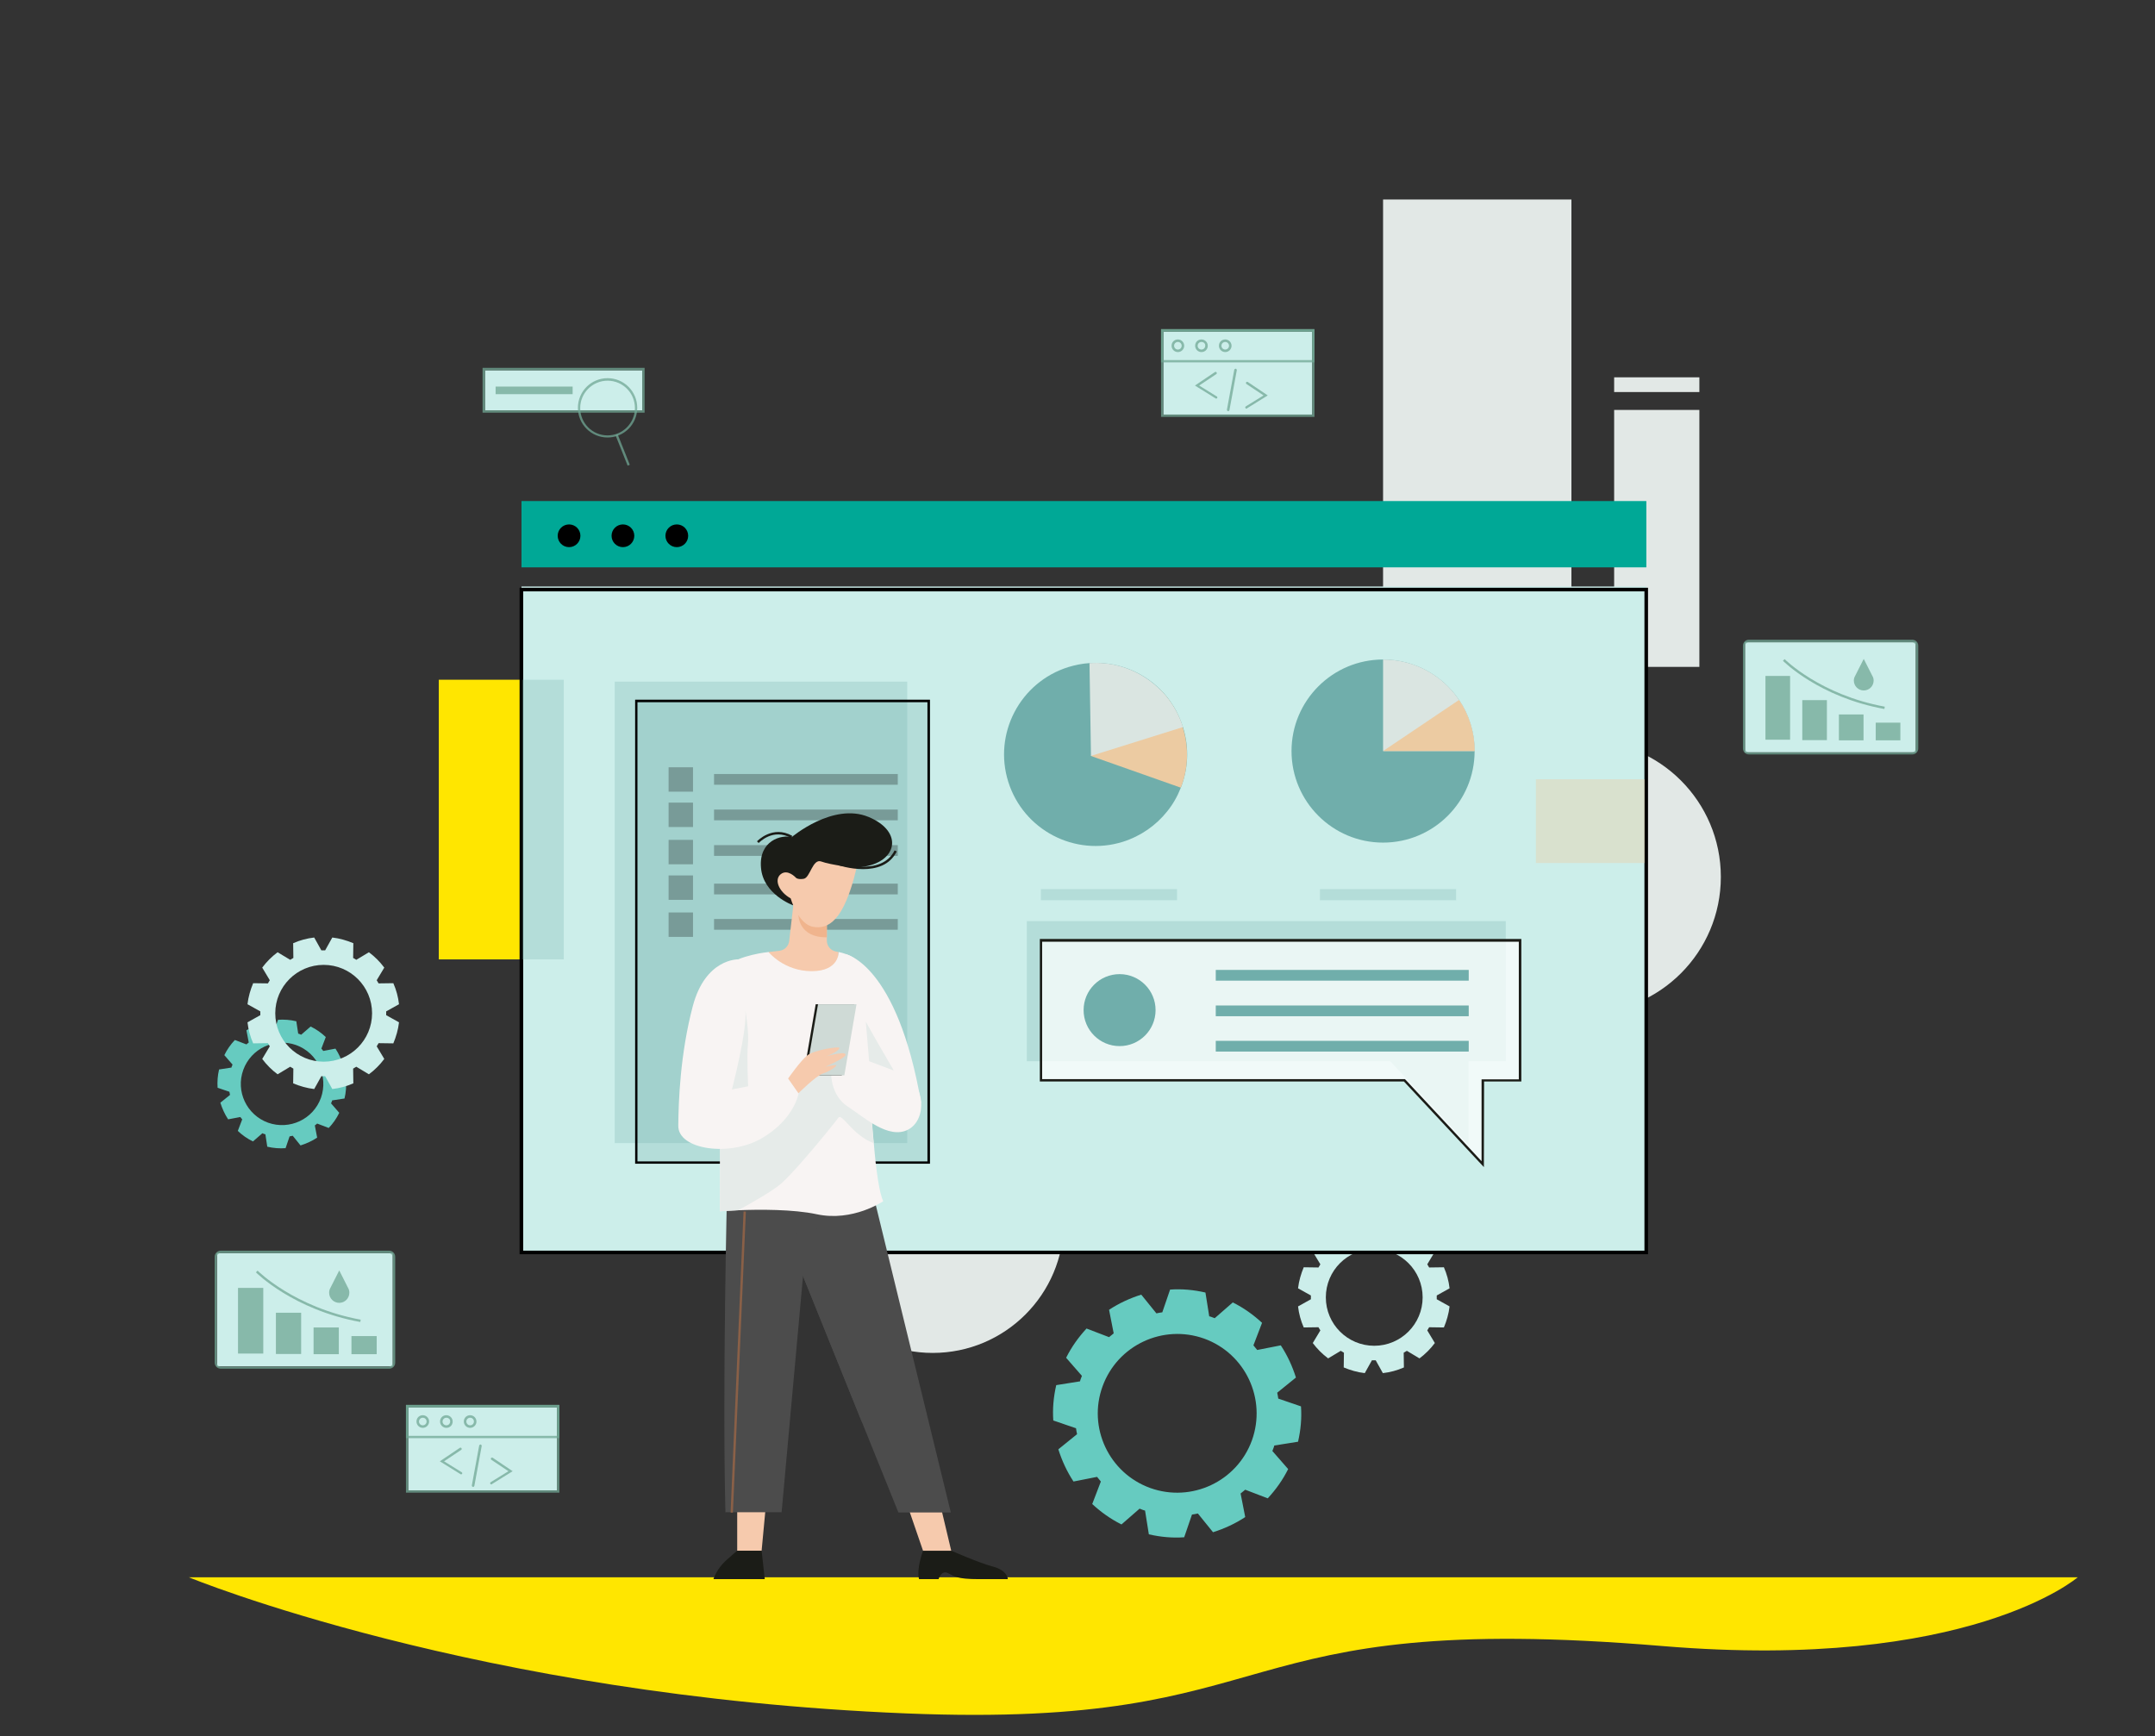 <?xml version="1.0" encoding="utf-8"?>
<!-- Generator: Adobe Illustrator 25.2.0, SVG Export Plug-In . SVG Version: 6.00 Build 0)  -->
<svg version="1.1" id="Layer_1" xmlns="http://www.w3.org/2000/svg" xmlns:xlink="http://www.w3.org/1999/xlink" x="0px" y="0px"
	 viewBox="0 0 1024 825" style="enable-background:new 0 0 1024 825;" xml:space="preserve">
<rect x="0" y="0" width="1024" height="825" fill="#333333" stroke="none"/>
<style type="text/css">
	.bst0{fill:#CCEEEA;}
	.bbst1{fill:#FFFFFF;}
	.bst2{fill:#E2E8E6;}
	.bst3{fill:#FFE600;}
	.bst4{opacity:0.26;fill:#70AEAB;enable-background:new    ;}
	.bst5{opacity:0.26;}
	.bst6{opacity:0.26;enable-background:new    ;}
	.bst7{fill:#00A896;}
	.bst8{opacity:0.75;fill:#70A794;enable-background:new    ;}
	.bst9{opacity:0.75;}
	.bst10{fill:#70A794;}
	.bst11{fill:#66CBC0;}
	.bst12{fill:#70AEAB;}
	.bst13{fill:#ECCBA2;}
	.bst14{fill:#DAE5E1;}
	.bst15{opacity:0.72;fill:#FFFFFF;enable-background:new    ;}
	.bst16{fill:#1B1C17;}
	.bst17{fill:#F8F4F3;}
	.bst18{fill:#F6CAAD;}
	.bst19{fill:#F0B48D;}
	.bst20{fill:#4C4C4C;}
	.bst21{fill:#E6EBE9;}
	.bst22{fill:#CFDAD6;}
	.bst23{fill:#8A6047;}
	.bst24{opacity:0.39;fill:#ECCBA2;enable-background:new    ;}
</style>
<rect x="829.2" y="305.2" class="bst0" width="81.1" height="52.3"/>
<rect x="552.8" y="157.6" class="bst0" width="70.7" height="39.4"/>
<rect x="230.5" y="176" class="bst0" width="74.7" height="19"/>
<path class="bst1" d="M3039.2-79.3"/>
<path class="bst1" d="M-1005.4-79.3"/>
<circle class="bst2" cx="752.9" cy="416.7" r="64.8"/>
<circle class="bst2" cx="443.2" cy="580.6" r="62.3"/>
<rect x="767" y="194.8" class="bst2" width="40.5" height="122.1"/>
<rect x="767" y="179.3" class="bst2" width="40.5" height="7"/>
<rect x="657.2" y="94.8" class="bst2" width="89.5" height="216.3"/>
<path class="bst0" d="M682.7,616.5c0-0.3,0-0.6,0-0.9l6.1-3.4c-0.4-3.5-1.3-6.8-2.7-10l-7,0.1c-0.3-0.5-0.6-1-0.9-1.5l3.6-6
	c-2.1-2.8-4.5-5.2-7.3-7.3l-6,3.6c-0.5-0.3-1-0.6-1.5-0.9l0.1-7c-3.1-1.3-6.5-2.3-10-2.7l-3.4,6.1c-0.3,0-0.6,0-0.9,0s-0.6,0-0.9,0
	l-3.4-6.1c-3.5,0.4-6.8,1.3-10,2.7l0.1,7c-0.5,0.3-1,0.6-1.5,0.9l-6-3.6c-2.8,2.1-5.2,4.5-7.3,7.3l3.6,6c-0.3,0.5-0.6,1-0.9,1.5
	l-7-0.1c-1.3,3.1-2.3,6.5-2.7,10l6.1,3.4c0,0.3,0,0.6,0,0.9s0,0.6,0,0.9l-6.1,3.4c0.4,3.5,1.3,6.8,2.7,10l7-0.1
	c0.3,0.5,0.6,1,0.9,1.5l-3.6,6c2.1,2.8,4.5,5.2,7.3,7.3l6-3.6c0.5,0.3,1,0.6,1.5,0.9l-0.1,7c3.1,1.3,6.5,2.3,10,2.7l3.4-6.1
	c0.3,0,0.6,0,0.9,0s0.6,0,0.9,0l3.4,6.1c3.5-0.4,6.8-1.3,10-2.7l-0.1-7c0.5-0.3,1-0.6,1.5-0.9l6,3.6c2.8-2.1,5.2-4.5,7.3-7.3l-3.6-6
	c0.3-0.5,0.6-1,0.9-1.5l7,0.1c1.3-3.1,2.3-6.5,2.7-10l-6.1-3.4C682.7,617,682.7,616.8,682.7,616.5z M653,639.5
	c-12.7,0-23-10.3-23-23s10.3-23,23-23s23,10.3,23,23S665.7,639.5,653,639.5z"/>
<rect x="208.5" y="323" class="bst3" width="79.1" height="132.9"/>
<rect x="247.8" y="278.7" class="bst0" width="534.5" height="316.5"/>
<rect x="292.1" y="323.9" class="bst4" width="139" height="219.3"/>
<g>
	<rect x="302.7" y="333.5" class="bst4" width="139" height="219.3"/>
	<path d="M441.9,553H301.8V332.5h140.1V553z M302.9,551.9h137.8V333.7H302.9V551.9z"/>
</g>
<g>
	<g class="bst5">
		<g>
			<rect x="339.3" y="401.6" width="87.3" height="5.1"/>
		</g>
	</g>
	<g class="bst5">
		<g>
			<rect x="339.3" y="384.7" width="87.3" height="5.1"/>
		</g>
	</g>
	<g class="bst5">
		<g>
			<rect x="339.3" y="436.7" width="87.3" height="5.1"/>
		</g>
	</g>
	<g class="bst5">
		<g>
			<rect x="339.3" y="419.9" width="87.3" height="5.1"/>
		</g>
	</g>
	<g class="bst5">
		<g>
			<rect x="339.3" y="367.8" width="87.3" height="5.1"/>
		</g>
	</g>
	<rect x="317.7" y="364.6" class="bst6" width="11.6" height="11.6"/>
	<rect x="317.7" y="381.4" class="bst6" width="11.6" height="11.6"/>
	<rect x="317.7" y="399.1" class="bst6" width="11.6" height="11.6"/>
	<rect x="317.7" y="416" class="bst6" width="11.6" height="11.6"/>
	<rect x="317.7" y="433.6" class="bst6" width="11.6" height="11.6"/>
</g>
<path d="M783.1,596H246.9V279.3h536.2V596z M248.6,594.3h532.8V281H248.6V594.3z"/>
<rect x="247.8" y="238.1" class="bst7" width="534.5" height="31.5"/>
<g>
	<path class="bst8" d="M306.3,196.1h-77v-21.3h77V196.1z M230.5,195h74.7v-19h-74.7L230.5,195L230.5,195z"/>
	<rect x="235.5" y="183.7" class="bst8" width="36.6" height="3.6"/>
	<path class="bst8" d="M288.7,207.9c-7.8,0-14.1-6.3-14.1-14.1s6.3-14.1,14.1-14.1c7.8,0,14.1,6.3,14.1,14.1
		C302.8,201.6,296.5,207.9,288.7,207.9z M288.7,180.9c-7.1,0-13,5.8-13,13s5.8,13,13,13c7.1,0,13-5.8,13-13S295.9,180.9,288.7,180.9
		z"/>
	
		<rect x="295.3" y="206.1" transform="matrix(0.929 -0.37 0.37 0.929 -58.126 124.567)" class="bst8" width="1.1" height="15.6"/>
</g>
<g>
	<g>
		<circle class="bst1" cx="321.6" cy="254.6" r="5.4"/>
	</g>
	<g>
		<circle class="bst1" cx="296" cy="254.6" r="5.4"/>
	</g>
	<g>
		<circle class="bst1" cx="270.4" cy="254.6" r="5.4"/>
	</g>
</g>
<g>
	<path class="bst8" d="M624.6,198.1h-72.9v-41.7h72.9V198.1z M552.8,197h70.7v-39.4h-70.7V197z"/>
	<path class="bst8" d="M624.6,172.2h-72.9v-15.8h72.9V172.2z M552.8,171.1h70.7v-13.5h-70.7V171.1z"/>
	<g class="bst9">
		<g>
			<path class="bst10" d="M582.2,167.3c-1.6,0-3-1.3-3-3s1.3-3,3-3c1.6,0,3,1.3,3,3S583.8,167.3,582.2,167.3z M582.2,162.5
				c-1,0-1.8,0.8-1.8,1.8s0.8,1.8,1.8,1.8s1.8-0.8,1.8-1.8S583.2,162.5,582.2,162.5z"/>
		</g>
		<g>
			<path class="bst10" d="M570.9,167.3c-1.6,0-3-1.3-3-3s1.3-3,3-3c1.6,0,3,1.3,3,3S572.6,167.3,570.9,167.3z M570.9,162.5
				c-1,0-1.8,0.8-1.8,1.8s0.8,1.8,1.8,1.8s1.8-0.8,1.8-1.8C572.8,163.3,572,162.5,570.9,162.5z"/>
		</g>
		<g>
			<path class="bst10" d="M559.7,167.3c-1.6,0-3-1.3-3-3s1.3-3,3-3c1.6,0,3,1.3,3,3S561.3,167.3,559.7,167.3z M559.7,162.5
				c-1,0-1.8,0.8-1.8,1.8s0.8,1.8,1.8,1.8s1.8-0.8,1.8-1.8S560.7,162.5,559.7,162.5z"/>
		</g>
	</g>
	<path class="bst8" d="M577.9,189.4c-0.1,0-0.2,0-0.3-0.1l-9.8-6.1l9.5-6.4c0.3-0.2,0.6-0.1,0.8,0.2s0.1,0.6-0.2,0.8l-8.1,5.4
		l8.4,5.2c0.3,0.2,0.3,0.5,0.2,0.8C578.3,189.3,578.1,189.4,577.9,189.4z"/>
	<path class="bst8" d="M592.3,194.2c-0.2,0-0.4-0.1-0.5-0.3c-0.2-0.3-0.1-0.6,0.2-0.8l8.4-5.2l-8.1-5.4c-0.3-0.2-0.3-0.5-0.2-0.8
		c0.2-0.3,0.5-0.3,0.8-0.2l9.5,6.4l-9.8,6.1C592.5,194.1,592.4,194.2,592.3,194.2z"/>
	<path class="bst8" d="M583.6,195.4L583.6,195.4c-0.4-0.1-0.6-0.4-0.6-0.7l3.5-19c0.1-0.3,0.4-0.5,0.7-0.5c0.3,0.1,0.5,0.4,0.5,0.7
		l-3.5,19C584.1,195.2,583.9,195.4,583.6,195.4z"/>
</g>
<path class="bst11" d="M542.8,717.4c0.4,0.2,0.9,0.3,1.3,0.4l1.8,11.3c5.6,1.3,11.3,1.8,16.8,1.4l3.7-10.8c0.9-0.1,1.9-0.3,2.8-0.5
	l7.2,8.9c5.4-1.7,10.6-4.1,15.3-7.2l-2.2-11.2c0.7-0.6,1.5-1.2,2.2-1.8l10.7,4.1c3.8-4.1,7.1-8.7,9.7-13.9l-7.5-8.6
	c0.2-0.4,0.3-0.9,0.5-1.3c0.2-0.4,0.3-0.9,0.4-1.3l11.3-1.8c1.3-5.6,1.8-11.3,1.4-16.8l-10.8-3.7c-0.1-0.9-0.3-1.9-0.5-2.8l8.9-7.2
	c-1.7-5.4-4.1-10.6-7.2-15.3l-11.2,2.2c-0.6-0.7-1.2-1.5-1.8-2.2l4.1-10.7c-4.1-3.8-8.7-7.1-13.9-9.7l-8.6,7.5
	c-0.4-0.2-0.9-0.3-1.3-0.5c-0.4-0.2-0.9-0.3-1.3-0.4l-1.8-11.3c-5.6-1.3-11.3-1.8-16.8-1.4l-3.7,10.8c-0.9,0.1-1.9,0.3-2.8,0.5
	l-7.2-8.9c-5.4,1.7-10.6,4.1-15.3,7.2l2.2,11.2c-0.7,0.6-1.5,1.2-2.2,1.8l-10.7-4.1c-3.8,4.1-7.1,8.7-9.7,13.9l7.5,8.6
	c-0.2,0.4-0.3,0.9-0.5,1.3c-0.2,0.4-0.3,0.9-0.4,1.3l-11.3,1.8c-1.3,5.6-1.8,11.3-1.4,16.8l10.8,3.7c0.1,0.9,0.3,1.9,0.5,2.8
	l-8.9,7.2c1.7,5.4,4.1,10.6,7.2,15.3l11.2-2.2c0.6,0.7,1.2,1.5,1.8,2.2l-4.1,10.7c4.1,3.8,8.7,7.1,13.9,9.7l8.6-7.5
	C541.9,717.1,542.4,717.2,542.8,717.4z M523.9,658.8c7.1-19.6,28.7-29.7,48.3-22.7c19.6,7.1,29.7,28.7,22.7,48.3
	c-7.1,19.6-28.7,29.7-48.3,22.7C526.9,700,516.8,678.3,523.9,658.8z"/>
<g>
	<path class="bst8" d="M908.7,358.5H831c-1.6,0-2.8-1.3-2.8-2.8v-48.9c0-1.6,1.3-2.8,2.8-2.8h77.7c1.6,0,2.8,1.3,2.8,2.8v48.9
		C911.5,357.3,910.2,358.5,908.7,358.5z M830.9,305.2c-0.9,0-1.7,0.8-1.7,1.7v48.9c0,0.9,0.8,1.7,1.7,1.7h77.7
		c0.9,0,1.7-0.8,1.7-1.7v-48.9c0-0.9-0.8-1.7-1.7-1.7H830.9z"/>
	<g class="bst9">
		<rect x="891.3" y="343.4" class="bst10" width="11.7" height="8.4"/>
	</g>
	<g class="bst9">
		<rect x="873.8" y="339.5" class="bst10" width="11.7" height="12.3"/>
	</g>
	<g class="bst9">
		<rect x="856.4" y="332.7" class="bst10" width="11.7" height="19"/>
	</g>
	<g class="bst9">
		<rect x="838.9" y="321.2" class="bst10" width="11.7" height="30.3"/>
	</g>
	<path class="bst8" d="M895.4,336.9c-31-5.6-48-22.7-48.2-22.9l0.8-0.8c0.2,0.2,17,17,47.6,22.6L895.4,336.9z"/>
	<path class="bst8" d="M889.7,321.2L889.7,321.2L889.7,321.2C889.7,321.2,889.7,321.1,889.7,321.2l-4.1-8.1l-4.1,8.1l0,0l0,0l0,0
		c-0.4,0.7-0.6,1.4-0.6,2.2c0,2.6,2.1,4.7,4.7,4.7c2.6,0,4.7-2.1,4.7-4.7C890.3,322.6,890.1,321.8,889.7,321.2z"/>
</g>
<path class="bst3" d="M89.7,749.5h897.6c0,0-51.7,44.8-197.2,32.7c-213-17.8-173.2,39.6-359.5,32C226.2,805.9,89.7,749.5,89.7,749.5z
	"/>
<g>
	<g>
		<path class="bst12" d="M533.6,400c-22.9,7.2-47.3-5.6-54.5-28.5s5.6-47.3,28.5-54.5c3.3-1,6.7-1.7,10.1-1.9
			c12.6-0.9,24.8,3.8,33.5,12.4c4.9,4.8,8.7,10.9,10.9,18c3.1,9.8,2.5,19.9-1,28.8c-1.6,4.1-3.8,8-6.6,11.4
			C549.3,392.2,542.1,397.3,533.6,400z"/>
		<g>
			<path class="bst13" d="M561.1,374.3l-42.8-15.1l31.1-31.9l1.7,0.3c4.9,4.8,8.7,10.9,10.9,18C565.1,355.3,564.6,365.4,561.1,374.3z
				"/>
		</g>
		<g>
			<path class="bst14" d="M562.1,345.5l-43.7,13.7l-0.7-44.1C537.2,313.7,555.9,325.9,562.1,345.5z"/>
		</g>
	</g>
</g>
<polygon class="bst4" points="715.5,437.7 487.9,437.7 487.9,504.3 660.6,504.3 697.8,544.1 697.8,504.3 715.5,504.3 "/>
<polygon class="bst15" points="722.3,446.8 494.6,446.8 494.6,513.3 667.4,513.3 704.5,553.1 704.5,513.3 722.3,513.3 "/>
<path class="bst16" d="M705.1,554.6l-38-40.7h-173v-67.7h228.8v67.7h-17.7L705.1,554.6L705.1,554.6z M495.2,512.8h172.4l0.2,0.2
	l36.2,38.8v-38.9h17.7v-65.4H495.2V512.8z"/>
<g>
	<g>
		<rect x="577.7" y="494.6" class="bst12" width="120.2" height="5.1"/>
	</g>
	<g>
		<rect x="577.7" y="477.8" class="bst12" width="120.2" height="5.1"/>
	</g>
	<g>
		<rect x="577.7" y="460.9" class="bst12" width="120.2" height="5.1"/>
	</g>
</g>
<circle class="bst12" cx="532" cy="480" r="17.1"/>
<g>
	<g>
		<path class="bst12" d="M700.7,356.9c0,24-19.5,43.5-43.5,43.5s-43.5-19.5-43.5-43.5s19.5-43.5,43.5-43.5c15,0,28.3,7.6,36.1,19.2
			C698,339.5,700.7,347.9,700.7,356.9z"/>
		<g>
			<path class="bst14" d="M700.7,356.9h-43.5v-43.5C681.3,313.4,700.7,332.8,700.7,356.9z"/>
		</g>
		<g>
			<path class="bst13" d="M700.7,356.9h-43.5l36.1-24.3C698,339.5,700.7,347.9,700.7,356.9z"/>
		</g>
	</g>
</g>
<rect x="494.6" y="422.5" class="bst4" width="64.7" height="5.3"/>
<rect x="627.2" y="422.5" class="bst4" width="64.7" height="5.3"/>
<path class="bst17" d="M401.8,453.4c0,0,24.5,4.5,35.9,70.7L413.4,512l-3.3-20.1L401.8,453.4z"/>
<path class="bst16" d="M376.9,430.2c0,0-14.3-5.1-15.3-17.9c-1.1-12.9,9.8-15.8,14.6-14.5c0,0,19.6-16.6,36.5-9.6s13.8,21.7-3.3,23.8
	S376.9,430.2,376.9,430.2z"/>
<path class="bst18" d="M398.4,452.4v8.6l-20.6,5.1l-9.5-6.6l-3.1-7.1l5.2-0.6c2.4-0.3,4.3-2.2,4.6-4.6l2.6-22.4l9.7,6.1l5.6,3.6V447
	c0,2.4,1.7,4.6,4.1,5.1L398.4,452.4z"/>
<path class="bst19" d="M392.9,434.5v10.9c-13.5,0.2-13.5-10.5-13.5-10.5l7.9-3.9L392.9,434.5z"/>
<polygon class="bst18" points="361.9,736.9 350.3,736.9 350.3,704.9 364.9,704.9 "/>
<path class="bst16" d="M363.4,750.4H339c0,0,1.5-4.8,5.9-8.8c2.6-2.4,5.4-4.7,5.4-4.7h11.6L363.4,750.4z"/>
<path class="bst16" d="M438.6,736.9c0,0-3.2,8.4-1.9,13.5h9.3c0,0,1.2-4.4,4.4-2.9s3.9,2.9,14.9,2.9s13.6,0,13.6,0s0-4.2-7.5-6.1
	c-6.4-1.7-19.3-7.4-19.3-7.4H438.6z"/>
<polygon class="bst18" points="438.6,736.9 427.6,704.9 444.4,704.9 452,736.9 "/>
<path class="bst20" d="M345.5,564.9c0,0-2.3,93.8-0.8,153.7h26.7l14.2-156.7L345.5,564.9z"/>
<polygon class="bst20" points="380.9,604.7 426.9,718.7 451.8,718.7 413,559.7 380.9,559.7 "/>
<polygon class="bst20" points="381.3,583 409.9,676.6 380.9,604.7 "/>
<path class="bst20" d="M380.9,595.8c0,0,14.7-16,14.1-46.5c-0.6-30.4-21.7,14.5-21.7,14.5L380.9,595.8z"/>
<path class="bst17" d="M419.7,570.8c0,0-14.4,9.9-31.6,6.2c-11.2-2.4-27.4-2.3-37.3-1.9c-5.2,0.2-8.7,0.5-8.7,0.5s0.2-23.3,0-44.3
	c-0.1-12.7-0.4-24.5-1-29.9c-1.5-14.2-3.7-36,3.3-41.9c6.9-5.8,20.8-7.1,20.8-7.1s7.3,9.1,20.5,9.1s12.8-9.1,12.8-9.1
	s10.6,1.8,11.7,9.1c0.6,3.9,1.5,31.5,3.2,58.1c0.5,8.2,1.1,16.3,1.8,23.5C416.3,556.5,417.9,567.2,419.7,570.8z"/>
<path class="bst21" d="M415.1,543.2c-10-3.7-15-14.4-16.7-12.1c-3.9,5.2-19.5,24.2-26.6,30.8c-3.8,3.5-13.2,8.9-21,13.2
	c-5.2,0.2-8.7,0.5-8.7,0.5s0.2-23.3,0-44.3c6.9-1.3,14.8-2.1,14.8-2.1l17.5-16.6l19.4-10.8l16,17.9h3.5
	C413.8,527.8,414.4,535.9,415.1,543.2z"/>
<path class="bst17" d="M395,511c0,0,0,9.7,7.8,14.8s19.4,15.8,28.7,11c9.3-4.9,8.2-22.3-3.2-26.7c-14.2-5.6-22.4-9.5-26.5-5.4
	C397.7,508.8,395,511,395,511z"/>
<path class="bst17" d="M350.6,455.9c0,0-15.4-0.4-21.4,22.2c-6,22.7-6.8,45.3-6.9,56.8c-0.2,11.5,24.7,15,40,5.8
	c15.3-9.1,17.2-21.2,17.2-21.2l-4.9-7.1l-26.7,5.1c0,0,6.9-33.1,6.9-45.3S350.6,455.9,350.6,455.9z"/>
<polygon class="bst16" points="400,511 381.8,511 387.6,477.2 405.9,477.2 "/>
<polygon class="bst22" points="401.2,511 382.9,511 388.7,477.2 407,477.2 "/>
<path class="bst18" d="M374.5,512.5c0,0,5.7-8.2,9-10.9c3.3-2.7,15-4.4,15.3-3.7c0.4,0.7-2.6,2.9-6.5,4.1c0,0,8.5-2.5,9.4-1.1
	s-6.5,4.6-9.6,6.1c0,0,3.7-1,5-0.9s-2.6,2.9-6,4s-11.7,9.4-11.7,9.4L374.5,512.5z"/>
<path class="bst21" d="M411.4,485.5c0,0,6.6,11.8,10,17.5c3.3,5.7,3.3,5.7,3.3,5.7l-11.7-4.4L411.4,485.5z"/>
<path class="bst21" d="M354.2,480.1c0,0,1.8,10.8,1.2,16.1c-0.6,5.3,0.1,20,0.1,20l-7.7,1.5C347.8,517.6,355.1,489.9,354.2,480.1z"/>
<rect x="279.2" y="646.6" transform="matrix(4.297280e-02 -0.999 0.999 4.297280e-02 -310.793 969.876)" class="bst23" width="143.2" height="1.1"/>
<path class="bst16" d="M360.5,400.6l-0.8-0.8c0.1-0.1,7.4-7.9,16.8-2.6l-0.6,1C367.3,393.4,360.8,400.3,360.5,400.6z"/>
<path class="bst18" d="M378.1,417c0,0-3.8-4.2-7.1-1.6c-3.3,2.6-0.9,8.4,4.7,11.5c0,0,3.5,12.2,10.6,13.5S401,438,407,412.5
	c0,0-12.5-1.5-16.7-3.1s-5.3,7.7-8.4,8.2C378.9,418.1,378.1,417,378.1,417z"/>
<path class="bst16" d="M410.1,413c-6.3,0-11.8-1.9-11.9-1.9l0.4-1.1c0.2,0.1,20.2,6.8,26.5-5.9l1,0.5
	C422.8,411.3,416.1,413,410.1,413z"/>
<rect x="248.1" y="323" class="bst4" width="19.8" height="132.9"/>
<rect x="729.8" y="370.3" class="bst24" width="51.8" height="39.8"/>
<path class="bst11" d="M125.4,538.8c0.2,0.1,0.5,0.2,0.7,0.2l0.9,5.9c2.9,0.7,5.9,0.9,8.7,0.7l1.9-5.6c0.5-0.1,1-0.2,1.5-0.3l3.7,4.6
	c2.8-0.9,5.5-2.1,7.9-3.7l-1.1-5.8c0.4-0.3,0.8-0.6,1.1-0.9l5.5,2.1c2-2.1,3.7-4.5,5-7.2l-3.9-4.5c0.1-0.2,0.2-0.5,0.3-0.7
	c0.1-0.2,0.2-0.5,0.2-0.7l5.9-0.9c0.7-2.9,0.9-5.9,0.7-8.7l-5.6-1.9c-0.1-0.5-0.2-1-0.3-1.5l4.6-3.7c-0.9-2.8-2.1-5.5-3.7-7.9
	l-5.8,1.1c-0.3-0.4-0.6-0.8-0.9-1.1l2.1-5.5c-2.1-2-4.5-3.7-7.2-5l-4.5,3.9c-0.2-0.1-0.5-0.2-0.7-0.3c-0.2-0.1-0.5-0.2-0.7-0.2
	l-0.9-5.9c-2.9-0.7-5.9-0.9-8.7-0.7l-1.9,5.6c-0.5,0.1-1,0.2-1.5,0.3l-3.7-4.6c-2.8,0.9-5.5,2.1-7.9,3.7l1.1,5.8
	c-0.4,0.3-0.8,0.6-1.1,0.9l-5.5-2.1c-2,2.1-3.7,4.5-5,7.2l3.9,4.5c-0.1,0.2-0.2,0.5-0.3,0.7c-0.1,0.2-0.2,0.5-0.2,0.7l-5.9,0.9
	c-0.7,2.9-0.9,5.9-0.7,8.7l5.6,1.9c0.1,0.5,0.2,1,0.3,1.5l-4.6,3.7c0.9,2.8,2.1,5.5,3.7,7.9l5.8-1.1c0.3,0.4,0.6,0.8,0.9,1.1
	l-2.1,5.5c2.1,2,4.5,3.7,7.2,5l4.5-3.9C125,538.7,125.2,538.7,125.4,538.8z M115.6,508.4c3.7-10.2,14.9-15.4,25.1-11.8
	c10.2,3.7,15.4,14.9,11.8,25.1c-3.7,10.2-14.9,15.4-25.1,11.8C117.2,529.8,111.9,518.6,115.6,508.4z"/>
<rect x="103.1" y="595.5" class="bst0" width="83.5" height="53.8"/>
<g>
	<path class="bst8" d="M184.9,650.4h-80c-1.6,0-2.9-1.3-2.9-2.9v-50.3c0-1.6,1.3-2.9,2.9-2.9h80c1.6,0,2.9,1.3,2.9,2.9v50.3
		C187.8,649.2,186.5,650.4,184.9,650.4z M104.8,595.5c-0.9,0-1.8,0.8-1.8,1.8v50.3c0,0.9,0.8,1.8,1.8,1.8h80c0.9,0,1.8-0.8,1.8-1.8
		v-50.3c0-0.9-0.8-1.8-1.8-1.8H104.8z"/>
	<g class="bst9">
		<rect x="167" y="634.9" class="bst10" width="12" height="8.6"/>
	</g>
	<g class="bst9">
		<rect x="149" y="630.8" class="bst10" width="12" height="12.7"/>
	</g>
	<g class="bst9">
		<rect x="131.1" y="623.8" class="bst10" width="12" height="19.6"/>
	</g>
	<g class="bst9">
		<rect x="113.1" y="612" class="bst10" width="12" height="31.2"/>
	</g>
	<path class="bst8" d="M171.2,628.2c-31.9-5.8-49.4-23.4-49.6-23.6l0.8-0.8c0.2,0.2,17.5,17.5,49,23.3L171.2,628.2z"/>
	<path class="bst8" d="M165.4,612L165.4,612L165.4,612C165.4,612,165.4,611.9,165.4,612l-4.2-8.3l-4.2,8.3l0,0l0,0l0,0
		c-0.4,0.7-0.6,1.4-0.6,2.3c0,2.7,2.2,4.8,4.8,4.8c2.7,0,4.8-2.2,4.8-4.8C166,613.5,165.8,612.6,165.4,612z"/>
</g>
<rect x="194" y="668.8" class="bst0" width="70.7" height="39.4"/>
<g>
	<path class="bst8" d="M265.8,709.3h-72.9v-41.7h72.9V709.3z M194,708.2h70.7v-39.4H194V708.2z"/>
	<path class="bst8" d="M265.8,683.4h-72.9v-15.8h72.9V683.4z M194,682.3h70.7v-13.5H194V682.3z"/>
	<g class="bst9">
		<g>
			<path class="bst10" d="M223.4,678.5c-1.6,0-3-1.3-3-3s1.3-3,3-3c1.6,0,3,1.3,3,3S225,678.5,223.4,678.5z M223.4,673.7
				c-1,0-1.8,0.8-1.8,1.8s0.8,1.8,1.8,1.8s1.8-0.8,1.8-1.8S224.4,673.7,223.4,673.7z"/>
		</g>
		<g>
			<path class="bst10" d="M212.1,678.5c-1.6,0-3-1.3-3-3s1.3-3,3-3c1.6,0,3,1.3,3,3S213.8,678.5,212.1,678.5z M212.1,673.7
				c-1,0-1.8,0.8-1.8,1.8s0.8,1.8,1.8,1.8s1.8-0.8,1.8-1.8C214,674.5,213.2,673.7,212.1,673.7z"/>
		</g>
		<g>
			<path class="bst10" d="M200.9,678.5c-1.6,0-3-1.3-3-3s1.3-3,3-3c1.6,0,3,1.3,3,3S202.5,678.5,200.9,678.5z M200.9,673.7
				c-1,0-1.8,0.8-1.8,1.8s0.8,1.8,1.8,1.8s1.8-0.8,1.8-1.8S201.9,673.7,200.9,673.7z"/>
		</g>
	</g>
	<path class="bst8" d="M219.1,700.6c-0.1,0-0.2,0-0.3-0.1l-9.8-6.1l9.5-6.4c0.3-0.2,0.6-0.1,0.8,0.2c0.2,0.3,0.1,0.6-0.2,0.8
		l-8.1,5.4l8.4,5.2c0.3,0.2,0.3,0.5,0.2,0.8C219.5,700.5,219.2,700.6,219.1,700.6z"/>
	<path class="bst8" d="M233.5,705.4c-0.2,0-0.4-0.1-0.5-0.3c-0.2-0.3-0.1-0.6,0.2-0.8l8.4-5.2l-8.1-5.4c-0.3-0.2-0.3-0.5-0.2-0.8
		c0.2-0.3,0.5-0.3,0.8-0.2l9.5,6.4l-9.8,6.1C233.7,705.3,233.6,705.4,233.5,705.4z"/>
	<path class="bst8" d="M224.8,706.6L224.8,706.6c-0.4-0.1-0.6-0.4-0.6-0.7l3.5-19c0.1-0.3,0.4-0.5,0.7-0.5c0.3,0.1,0.5,0.4,0.5,0.7
		l-3.5,19C225.2,706.4,225.1,706.6,224.8,706.6z"/>
</g>
<path class="bst0" d="M183.5,481.5c0-0.3,0-0.6,0-0.9l6.1-3.4c-0.4-3.5-1.3-6.8-2.7-10l-7,0.1c-0.3-0.5-0.6-1-0.9-1.5l3.6-6
	c-2.1-2.8-4.5-5.2-7.3-7.3l-6,3.6c-0.5-0.3-1-0.6-1.5-0.9l0.1-7c-3.1-1.3-6.5-2.3-10-2.7l-3.4,6.1c-0.3,0-0.6,0-0.9,0s-0.6,0-0.9,0
	l-3.4-6.1c-3.5,0.4-6.8,1.3-10,2.7l0.1,7c-0.5,0.3-1,0.6-1.5,0.9l-6-3.6c-2.8,2.1-5.2,4.5-7.3,7.3l3.6,6c-0.3,0.5-0.6,1-0.9,1.5
	l-7-0.1c-1.3,3.1-2.3,6.5-2.7,10l6.1,3.4c0,0.3,0,0.6,0,0.9s0,0.6,0,0.9l-6.1,3.4c0.4,3.5,1.3,6.8,2.7,10l7-0.1
	c0.3,0.5,0.6,1,0.9,1.5l-3.6,6c2.1,2.8,4.5,5.2,7.3,7.3l6-3.6c0.5,0.3,1,0.6,1.5,0.9l-0.1,7c3.1,1.3,6.5,2.3,10,2.7l3.4-6.1
	c0.3,0,0.6,0,0.9,0s0.6,0,0.9,0l3.4,6.1c3.5-0.4,6.8-1.3,10-2.7l-0.1-7c0.5-0.3,1-0.6,1.5-0.9l6,3.6c2.8-2.1,5.2-4.5,7.3-7.3l-3.6-6
	c0.3-0.5,0.6-1,0.9-1.5l7,0.1c1.3-3.1,2.3-6.5,2.7-10l-6.1-3.4C183.5,482,183.5,481.8,183.5,481.5z M153.8,504.5
	c-12.7,0-23-10.3-23-23s10.3-23,23-23s23,10.3,23,23S166.5,504.5,153.8,504.5z"/>
</svg>
